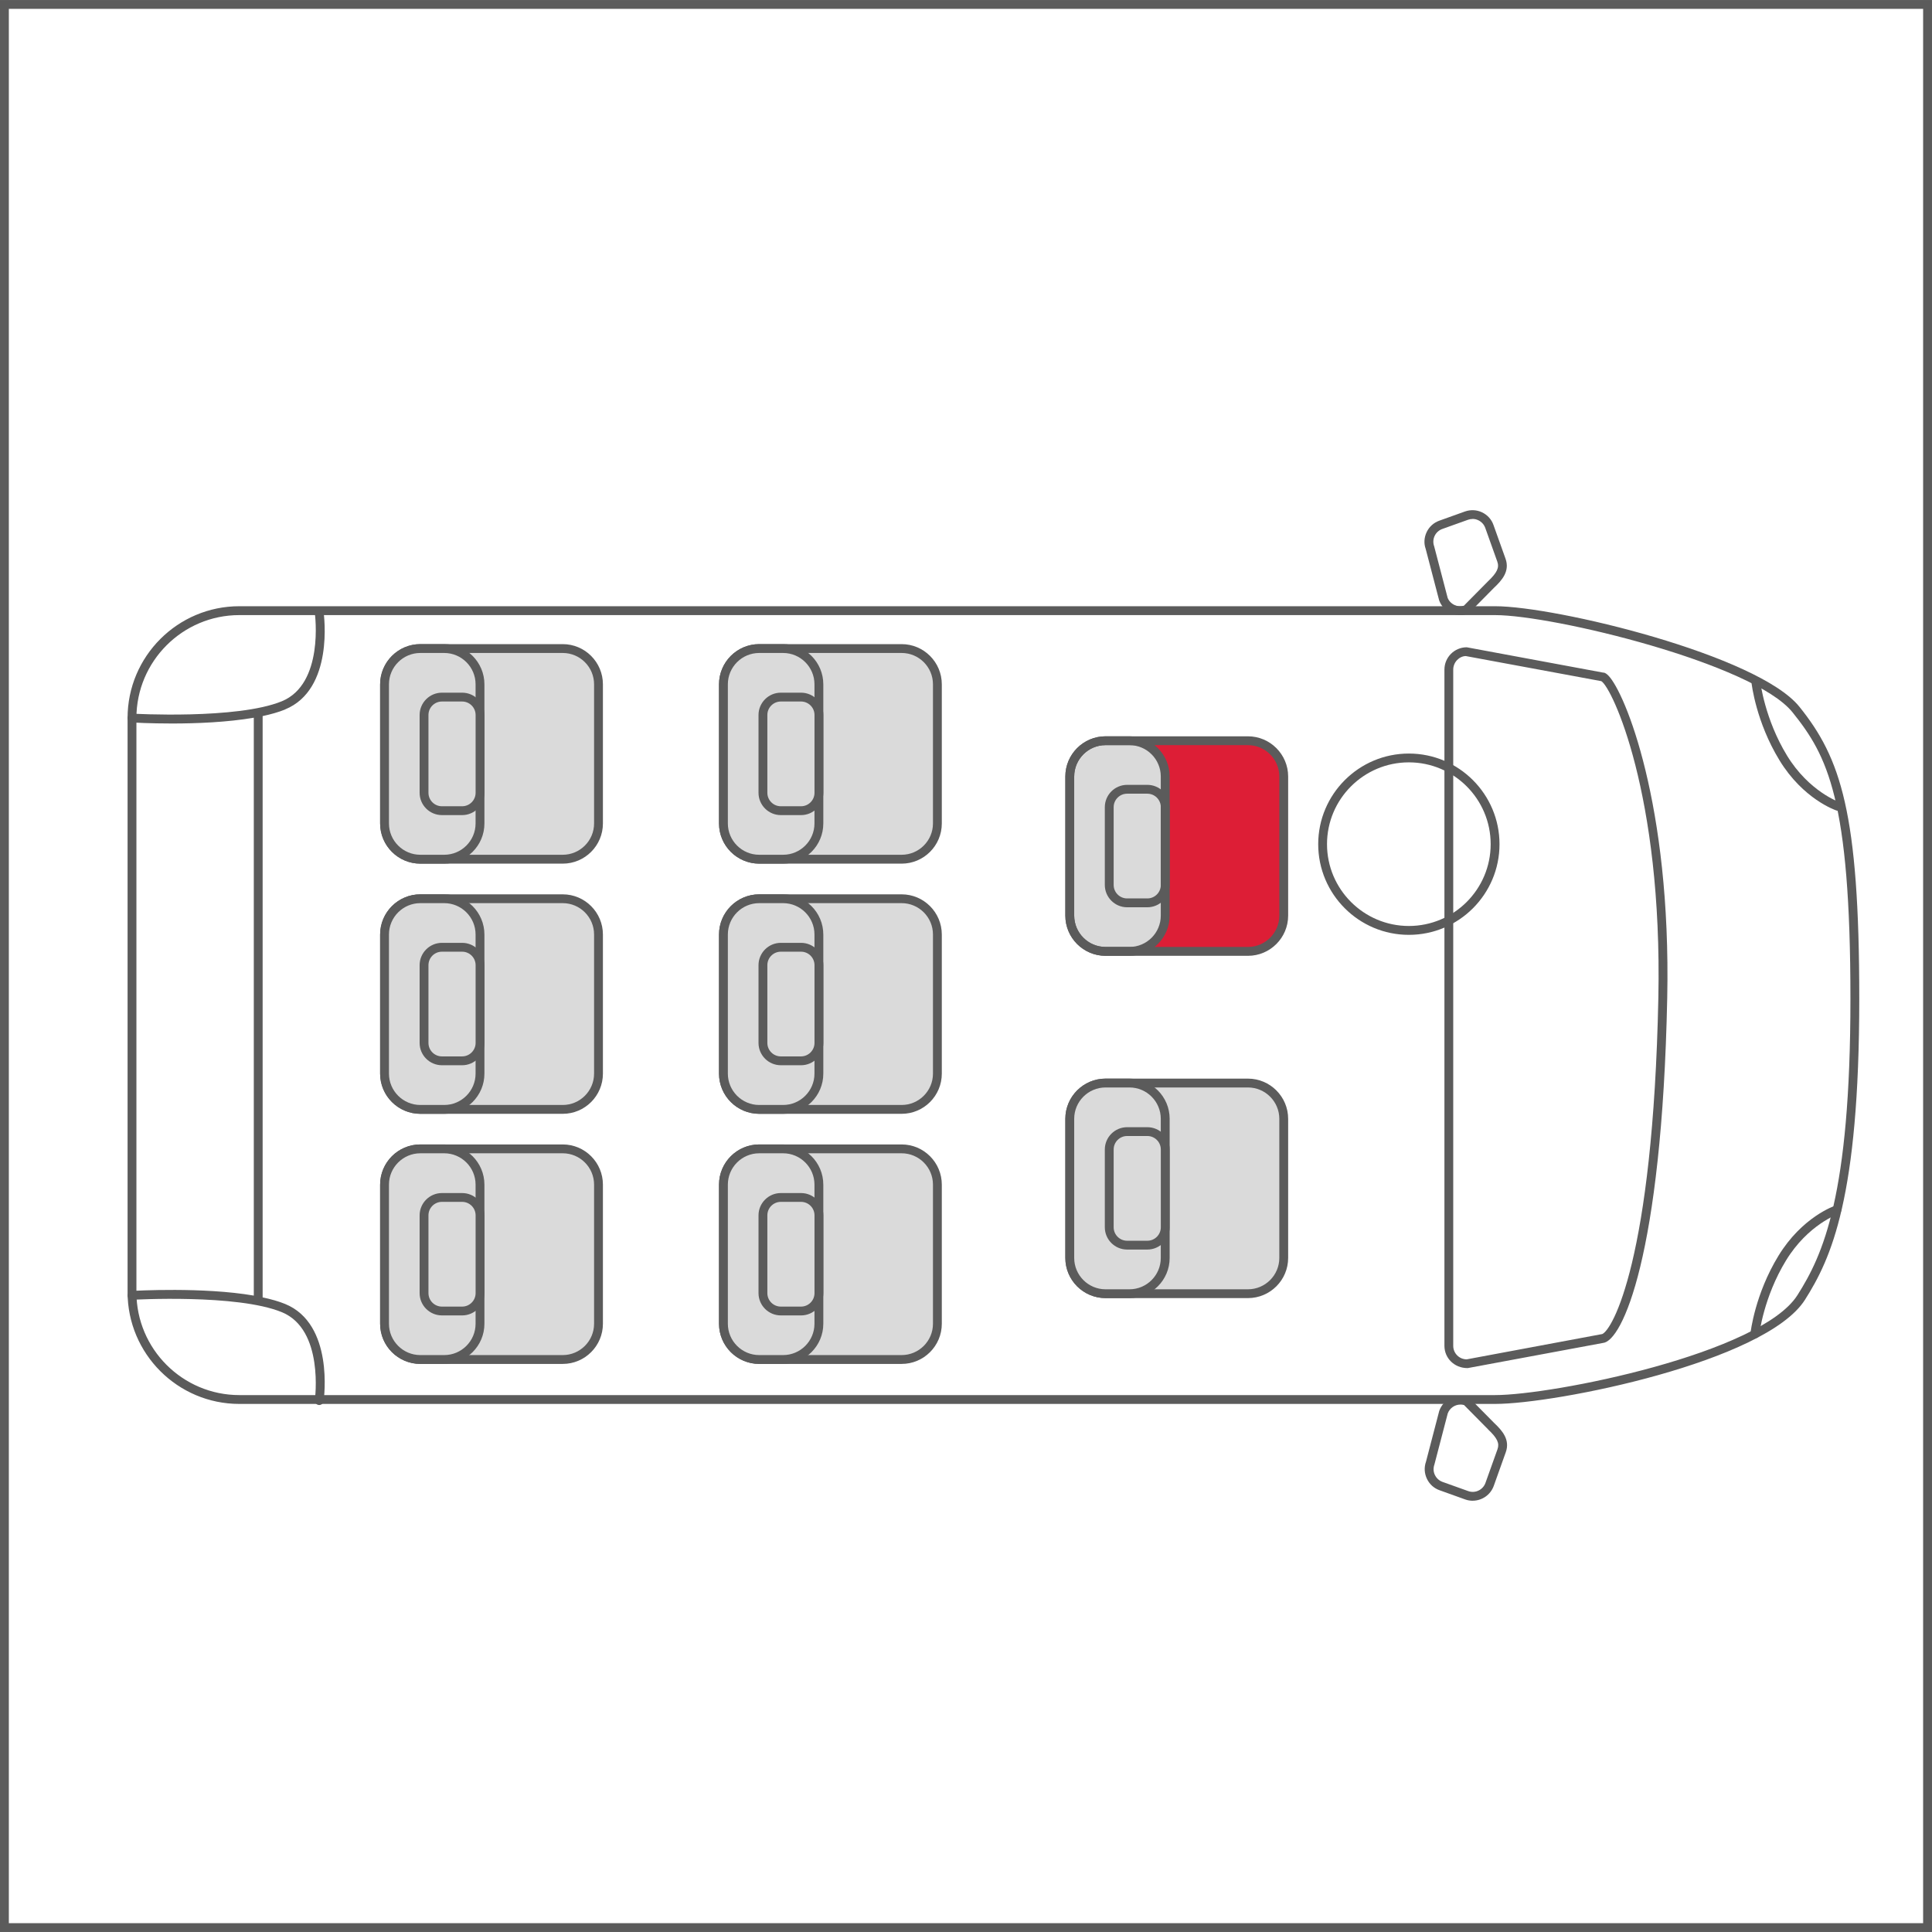 <?xml version="1.0" encoding="UTF-8"?>
<!DOCTYPE svg PUBLIC "-//W3C//DTD SVG 1.1//EN" "http://www.w3.org/Graphics/SVG/1.1/DTD/svg11.dtd">
<!-- Creator: CorelDRAW 2018 (64-Bit) -->
<svg xmlns="http://www.w3.org/2000/svg" xml:space="preserve" width="27.522mm" height="27.522mm" version="1.1" style="shape-rendering:geometricPrecision; text-rendering:geometricPrecision; image-rendering:optimizeQuality; fill-rule:evenodd; clip-rule:evenodd"
viewBox="0 0 570.32 570.31"
 xmlns:xlink="http://www.w3.org/1999/xlink">
 <defs>
  <style type="text/css">
   <![CDATA[
    .fil1 {fill:#DADADA;fill-rule:nonzero}
    .fil2 {fill:#5B5B5B;fill-rule:nonzero}
    .fil0 {fill:#DD1E36;fill-rule:nonzero}
   ]]>
  </style>
 </defs>
 <g id="Слой_x0020_1">
  <path class="fil0" d="M368.39 280.84l-42.04 0c-5.8,0 -10.56,-4.75 -10.56,-10.56l0 -41.07c0,-5.81 4.75,-10.56 10.56,-10.56l42.04 0c5.81,0 10.56,4.75 10.56,10.56l0 41.07c0,5.8 -4.75,10.56 -10.56,10.56z"/>
  <path class="fil1" d="M333.41 280.84l-7.06 0c-5.8,0 -10.56,-4.75 -10.56,-10.56l0 -41.07c0,-5.81 4.75,-10.56 10.56,-10.56l7.06 0c5.81,0 10.56,4.75 10.56,10.56l0 41.07c0,5.8 -4.74,10.56 -10.56,10.56z"/>
  <path class="fil2" d="M70.65 181.57c-16.75,0 -30.38,13.63 -30.38,30.38l0 169.5c0,16.75 13.63,30.37 30.38,30.37l370.69 0c17.05,0 78.3,-12.24 89.26,-29.51 7.57,-11.91 15.64,-29.47 15.64,-87.48 0,-58.9 -6.77,-71.72 -17.1,-84.57 -11.61,-14.41 -70.66,-28.69 -87.8,-28.69l-370.69 0zm370.69 232.86l-370.69 0c-18.19,0 -32.99,-14.8 -32.99,-32.99l0 -169.5c0,-18.19 14.8,-32.99 32.99,-32.99l370.69 0c17.96,0 77.57,14.43 89.83,29.67 12.22,15.19 17.68,31.24 17.68,86.2 0,58.71 -8.28,76.66 -16.04,88.88 -11.63,18.32 -73.53,30.73 -91.46,30.73z"/>
  <path class="fil1" d="M166.11 401.33l-42.04 0c-5.8,0 -10.56,-4.75 -10.56,-10.56l0 -41.06c0,-5.81 4.75,-10.56 10.56,-10.56l42.04 0c5.81,0 10.56,4.75 10.56,10.56l0 41.06c0,5.81 -4.74,10.56 -10.56,10.56z"/>
  <path class="fil2" d="M124.08 340.44c-5.1,0 -9.26,4.15 -9.26,9.26l0 41.06c0,5.1 4.16,9.25 9.26,9.25l42.04 0c5.1,0 9.25,-4.15 9.25,-9.25l0 -41.06c0,-5.11 -4.15,-9.26 -9.25,-9.26l-42.04 0zm42.04 62.18l-42.04 0c-6.54,0 -11.87,-5.31 -11.87,-11.86l0 -41.06c0,-6.54 5.32,-11.87 11.87,-11.87l42.04 0c6.54,0 11.86,5.32 11.86,11.87l0 41.06c0,6.54 -5.32,11.86 -11.86,11.86z"/>
  <path class="fil1" d="M131.13 401.33l-7.05 0c-5.81,0 -10.56,-4.75 -10.56,-10.56l0 -41.06c0,-5.81 4.75,-10.56 10.56,-10.56l7.05 0c5.81,0 10.56,4.75 10.56,10.56l0 41.06c0,5.81 -4.75,10.56 -10.56,10.56z"/>
  <path class="fil2" d="M124.08 340.44c-5.1,0 -9.26,4.15 -9.26,9.26l0 41.06c0,5.1 4.16,9.25 9.26,9.25l7.05 0c5.11,0 9.26,-4.15 9.26,-9.25l0 -41.06c0,-5.11 -4.15,-9.26 -9.26,-9.26l-7.05 0zm7.05 62.18l-7.05 0c-6.54,0 -11.87,-5.31 -11.87,-11.86l0 -41.06c0,-6.54 5.32,-11.87 11.87,-11.87l7.05 0c6.54,0 11.87,5.32 11.87,11.87l0 41.06c0,6.54 -5.33,11.86 -11.87,11.86z"/>
  <path class="fil1" d="M136.41 387l-5.96 0c-2.9,0 -5.28,-2.38 -5.28,-5.28l0 -22.96c0,-2.9 2.37,-5.28 5.28,-5.28l5.96 0c2.91,0 5.28,2.37 5.28,5.28l0 22.96c0,2.9 -2.37,5.28 -5.28,5.28z"/>
  <path class="fil2" d="M130.46 354.78c-2.19,0 -3.98,1.78 -3.98,3.98l0 22.96c0,2.19 1.78,3.98 3.98,3.98l5.96 0c2.19,0 3.98,-1.78 3.98,-3.98l0 -22.96c0,-2.19 -1.78,-3.98 -3.98,-3.98l-5.96 0zm5.96 33.52l-5.96 0c-3.63,0 -6.59,-2.95 -6.59,-6.58l0 -22.96c0,-3.62 2.96,-6.58 6.59,-6.58l5.96 0c3.63,0 6.59,2.95 6.59,6.58l0 22.96c0,3.63 -2.96,6.58 -6.59,6.58z"/>
  <path class="fil1" d="M166.11 327.48l-42.04 0c-5.8,0 -10.56,-4.75 -10.56,-10.56l0 -41.06c0,-5.81 4.75,-10.56 10.56,-10.56l42.04 0c5.81,0 10.56,4.75 10.56,10.56l0 41.06c0,5.81 -4.74,10.56 -10.56,10.56z"/>
  <path class="fil2" d="M124.08 266.6c-5.1,0 -9.26,4.15 -9.26,9.26l0 41.06c0,5.1 4.16,9.26 9.26,9.26l42.04 0c5.1,0 9.25,-4.16 9.25,-9.26l0 -41.06c0,-5.11 -4.15,-9.26 -9.25,-9.26l-42.04 0zm42.04 62.19l-42.04 0c-6.54,0 -11.87,-5.32 -11.87,-11.86l0 -41.06c0,-6.54 5.32,-11.87 11.87,-11.87l42.04 0c6.54,0 11.86,5.33 11.86,11.87l0 41.06c0,6.54 -5.32,11.86 -11.86,11.86z"/>
  <path class="fil1" d="M131.13 327.48l-7.05 0c-5.81,0 -10.56,-4.75 -10.56,-10.56l0 -41.06c0,-5.81 4.75,-10.56 10.56,-10.56l7.05 0c5.81,0 10.56,4.75 10.56,10.56l0 41.06c0,5.81 -4.75,10.56 -10.56,10.56z"/>
  <path class="fil2" d="M124.08 266.6c-5.1,0 -9.26,4.15 -9.26,9.26l0 41.06c0,5.1 4.16,9.26 9.26,9.26l7.05 0c5.11,0 9.26,-4.16 9.26,-9.26l0 -41.06c0,-5.11 -4.15,-9.26 -9.26,-9.26l-7.05 0zm7.05 62.19l-7.05 0c-6.54,0 -11.87,-5.32 -11.87,-11.86l0 -41.06c0,-6.54 5.32,-11.87 11.87,-11.87l7.05 0c6.54,0 11.87,5.33 11.87,11.87l0 41.06c0,6.54 -5.33,11.86 -11.87,11.86z"/>
  <path class="fil1" d="M136.41 313.15l-5.96 0c-2.9,0 -5.28,-2.38 -5.28,-5.28l0 -22.96c0,-2.9 2.37,-5.28 5.28,-5.28l5.96 0c2.91,0 5.28,2.38 5.28,5.28l0 22.96c0,2.9 -2.37,5.28 -5.28,5.28z"/>
  <path class="fil2" d="M130.46 280.93c-2.19,0 -3.98,1.78 -3.98,3.98l0 22.95c0,2.19 1.78,3.98 3.98,3.98l5.96 0c2.19,0 3.98,-1.79 3.98,-3.98l0 -22.95c0,-2.19 -1.78,-3.98 -3.98,-3.98l-5.96 0zm5.96 33.52l-5.96 0c-3.63,0 -6.59,-2.95 -6.59,-6.59l0 -22.95c0,-3.63 2.96,-6.59 6.59,-6.59l5.96 0c3.63,0 6.59,2.95 6.59,6.59l0 22.95c0,3.63 -2.96,6.59 -6.59,6.59z"/>
  <path class="fil1" d="M166.11 253.63l-42.04 0c-5.8,0 -10.56,-4.75 -10.56,-10.56l0 -41.06c0,-5.81 4.75,-10.56 10.56,-10.56l42.04 0c5.81,0 10.56,4.75 10.56,10.56l0 41.06c0,5.81 -4.74,10.56 -10.56,10.56z"/>
  <path class="fil2" d="M124.08 192.75c-5.1,0 -9.26,4.15 -9.26,9.25l0 41.07c0,5.1 4.16,9.25 9.26,9.25l42.04 0c5.1,0 9.25,-4.15 9.25,-9.25l0 -41.07c0,-5.1 -4.15,-9.25 -9.25,-9.25l-42.04 0zm42.04 62.19l-42.04 0c-6.54,0 -11.87,-5.32 -11.87,-11.86l0 -41.07c0,-6.54 5.32,-11.87 11.87,-11.87l42.04 0c6.54,0 11.86,5.32 11.86,11.87l0 41.07c0,6.54 -5.32,11.86 -11.86,11.86z"/>
  <path class="fil1" d="M131.13 253.63l-7.05 0c-5.81,0 -10.56,-4.75 -10.56,-10.56l0 -41.06c0,-5.81 4.75,-10.56 10.56,-10.56l7.05 0c5.81,0 10.56,4.75 10.56,10.56l0 41.06c0,5.81 -4.75,10.56 -10.56,10.56z"/>
  <path class="fil2" d="M124.08 192.75c-5.1,0 -9.26,4.15 -9.26,9.25l0 41.07c0,5.1 4.16,9.25 9.26,9.25l7.05 0c5.11,0 9.26,-4.15 9.26,-9.25l0 -41.07c0,-5.1 -4.15,-9.25 -9.26,-9.25l-7.05 0zm7.05 62.19l-7.05 0c-6.54,0 -11.87,-5.32 -11.87,-11.86l0 -41.07c0,-6.54 5.32,-11.87 11.87,-11.87l7.05 0c6.54,0 11.87,5.32 11.87,11.87l0 41.07c0,6.54 -5.33,11.86 -11.87,11.86z"/>
  <path class="fil1" d="M136.41 239.3l-5.96 0c-2.9,0 -5.28,-2.38 -5.28,-5.28l0 -22.96c0,-2.91 2.37,-5.28 5.28,-5.28l5.96 0c2.91,0 5.28,2.37 5.28,5.28l0 22.96c0,2.9 -2.37,5.28 -5.28,5.28z"/>
  <path class="fil2" d="M130.46 207.08c-2.19,0 -3.98,1.78 -3.98,3.98l0 22.96c0,2.19 1.78,3.98 3.98,3.98l5.96 0c2.19,0 3.98,-1.78 3.98,-3.98l0 -22.96c0,-2.19 -1.78,-3.98 -3.98,-3.98l-5.96 0zm5.96 33.53l-5.96 0c-3.63,0 -6.59,-2.95 -6.59,-6.59l0 -22.96c0,-3.63 2.96,-6.59 6.59,-6.59l5.96 0c3.63,0 6.59,2.95 6.59,6.59l0 22.96c0,3.63 -2.96,6.59 -6.59,6.59z"/>
  <path class="fil1" d="M266.16 401.33l-42.04 0c-5.8,0 -10.56,-4.75 -10.56,-10.56l0 -41.06c0,-5.81 4.75,-10.56 10.56,-10.56l42.04 0c5.81,0 10.56,4.75 10.56,10.56l0 41.06c0,5.81 -4.74,10.56 -10.56,10.56z"/>
  <path class="fil2" d="M224.12 340.44c-5.1,0 -9.26,4.15 -9.26,9.26l0 41.06c0,5.1 4.16,9.25 9.26,9.25l42.04 0c5.1,0 9.25,-4.15 9.25,-9.25l0 -41.06c0,-5.11 -4.15,-9.26 -9.25,-9.26l-42.04 0zm42.04 62.18l-42.04 0c-6.54,0 -11.87,-5.31 -11.87,-11.86l0 -41.06c0,-6.54 5.32,-11.87 11.87,-11.87l42.04 0c6.54,0 11.86,5.32 11.86,11.87l0 41.06c0,6.54 -5.32,11.86 -11.86,11.86z"/>
  <path class="fil1" d="M231.17 401.33l-7.05 0c-5.81,0 -10.56,-4.75 -10.56,-10.56l0 -41.06c0,-5.81 4.75,-10.56 10.56,-10.56l7.05 0c5.81,0 10.56,4.75 10.56,10.56l0 41.06c0,5.81 -4.75,10.56 -10.56,10.56z"/>
  <path class="fil2" d="M224.12 340.44c-5.1,0 -9.26,4.15 -9.26,9.26l0 41.06c0,5.1 4.16,9.25 9.26,9.25l7.05 0c5.11,0 9.26,-4.15 9.26,-9.25l0 -41.06c0,-5.11 -4.15,-9.26 -9.26,-9.26l-7.05 0zm7.05 62.18l-7.05 0c-6.54,0 -11.87,-5.31 -11.87,-11.86l0 -41.06c0,-6.54 5.32,-11.87 11.87,-11.87l7.05 0c6.54,0 11.87,5.32 11.87,11.87l0 41.06c0,6.54 -5.33,11.86 -11.87,11.86z"/>
  <path class="fil1" d="M236.45 387l-5.96 0c-2.9,0 -5.28,-2.38 -5.28,-5.28l0 -22.96c0,-2.9 2.37,-5.28 5.28,-5.28l5.96 0c2.91,0 5.28,2.37 5.28,5.28l0 22.96c0,2.9 -2.37,5.28 -5.28,5.28z"/>
  <path class="fil2" d="M230.5 354.78c-2.19,0 -3.98,1.78 -3.98,3.98l0 22.96c0,2.19 1.78,3.98 3.98,3.98l5.96 0c2.19,0 3.98,-1.78 3.98,-3.98l0 -22.96c0,-2.19 -1.78,-3.98 -3.98,-3.98l-5.96 0zm5.96 33.52l-5.96 0c-3.63,0 -6.59,-2.95 -6.59,-6.58l0 -22.96c0,-3.62 2.96,-6.58 6.59,-6.58l5.96 0c3.63,0 6.59,2.95 6.59,6.58l0 22.96c0,3.63 -2.96,6.58 -6.59,6.58z"/>
  <path class="fil1" d="M266.16 327.48l-42.04 0c-5.8,0 -10.56,-4.75 -10.56,-10.56l0 -41.06c0,-5.81 4.75,-10.56 10.56,-10.56l42.04 0c5.81,0 10.56,4.75 10.56,10.56l0 41.06c0,5.81 -4.74,10.56 -10.56,10.56z"/>
  <path class="fil2" d="M224.12 266.6c-5.1,0 -9.26,4.15 -9.26,9.26l0 41.06c0,5.1 4.16,9.26 9.26,9.26l42.04 0c5.1,0 9.25,-4.16 9.25,-9.26l0 -41.06c0,-5.11 -4.15,-9.26 -9.25,-9.26l-42.04 0zm42.04 62.19l-42.04 0c-6.54,0 -11.87,-5.32 -11.87,-11.86l0 -41.06c0,-6.54 5.32,-11.87 11.87,-11.87l42.04 0c6.54,0 11.86,5.33 11.86,11.87l0 41.06c0,6.54 -5.32,11.86 -11.86,11.86z"/>
  <path class="fil1" d="M231.17 327.48l-7.05 0c-5.81,0 -10.56,-4.75 -10.56,-10.56l0 -41.06c0,-5.81 4.75,-10.56 10.56,-10.56l7.05 0c5.81,0 10.56,4.75 10.56,10.56l0 41.06c0,5.81 -4.75,10.56 -10.56,10.56z"/>
  <path class="fil2" d="M224.12 266.6c-5.1,0 -9.26,4.15 -9.26,9.26l0 41.06c0,5.1 4.16,9.26 9.26,9.26l7.05 0c5.11,0 9.26,-4.16 9.26,-9.26l0 -41.06c0,-5.11 -4.15,-9.26 -9.26,-9.26l-7.05 0zm7.05 62.19l-7.05 0c-6.54,0 -11.87,-5.32 -11.87,-11.86l0 -41.06c0,-6.54 5.32,-11.87 11.87,-11.87l7.05 0c6.54,0 11.87,5.33 11.87,11.87l0 41.06c0,6.54 -5.33,11.86 -11.87,11.86z"/>
  <path class="fil1" d="M236.45 313.15l-5.96 0c-2.9,0 -5.28,-2.38 -5.28,-5.28l0 -22.96c0,-2.9 2.37,-5.28 5.28,-5.28l5.96 0c2.91,0 5.28,2.38 5.28,5.28l0 22.96c0,2.9 -2.37,5.28 -5.28,5.28z"/>
  <path class="fil2" d="M230.5 280.93c-2.19,0 -3.98,1.78 -3.98,3.98l0 22.95c0,2.19 1.78,3.98 3.98,3.98l5.96 0c2.19,0 3.98,-1.79 3.98,-3.98l0 -22.95c0,-2.19 -1.78,-3.98 -3.98,-3.98l-5.96 0zm5.96 33.52l-5.96 0c-3.63,0 -6.59,-2.95 -6.59,-6.59l0 -22.95c0,-3.63 2.96,-6.59 6.59,-6.59l5.96 0c3.63,0 6.59,2.95 6.59,6.59l0 22.95c0,3.63 -2.96,6.59 -6.59,6.59z"/>
  <path class="fil1" d="M266.16 253.63l-42.04 0c-5.8,0 -10.56,-4.75 -10.56,-10.56l0 -41.06c0,-5.81 4.75,-10.56 10.56,-10.56l42.04 0c5.81,0 10.56,4.75 10.56,10.56l0 41.06c0,5.81 -4.74,10.56 -10.56,10.56z"/>
  <path class="fil2" d="M224.12 192.75c-5.1,0 -9.26,4.15 -9.26,9.25l0 41.07c0,5.1 4.16,9.25 9.26,9.25l42.04 0c5.1,0 9.25,-4.15 9.25,-9.25l0 -41.07c0,-5.1 -4.15,-9.25 -9.25,-9.25l-42.04 0zm42.04 62.19l-42.04 0c-6.54,0 -11.87,-5.32 -11.87,-11.86l0 -41.07c0,-6.54 5.32,-11.87 11.87,-11.87l42.04 0c6.54,0 11.86,5.32 11.86,11.87l0 41.07c0,6.54 -5.32,11.86 -11.86,11.86z"/>
  <path class="fil1" d="M231.17 253.63l-7.05 0c-5.81,0 -10.56,-4.75 -10.56,-10.56l0 -41.06c0,-5.81 4.75,-10.56 10.56,-10.56l7.05 0c5.81,0 10.56,4.75 10.56,10.56l0 41.06c0,5.81 -4.75,10.56 -10.56,10.56z"/>
  <path class="fil2" d="M224.12 192.75c-5.1,0 -9.26,4.15 -9.26,9.25l0 41.07c0,5.1 4.16,9.25 9.26,9.25l7.05 0c5.11,0 9.26,-4.15 9.26,-9.25l0 -41.07c0,-5.1 -4.15,-9.25 -9.26,-9.25l-7.05 0zm7.05 62.19l-7.05 0c-6.54,0 -11.87,-5.32 -11.87,-11.86l0 -41.07c0,-6.54 5.32,-11.87 11.87,-11.87l7.05 0c6.54,0 11.87,5.32 11.87,11.87l0 41.07c0,6.54 -5.33,11.86 -11.87,11.86z"/>
  <path class="fil1" d="M236.45 239.3l-5.96 0c-2.9,0 -5.28,-2.38 -5.28,-5.28l0 -22.96c0,-2.91 2.37,-5.28 5.28,-5.28l5.96 0c2.91,0 5.28,2.37 5.28,5.28l0 22.96c0,2.9 -2.37,5.28 -5.28,5.28z"/>
  <path class="fil2" d="M230.5 207.08c-2.19,0 -3.98,1.78 -3.98,3.98l0 22.96c0,2.19 1.78,3.98 3.98,3.98l5.96 0c2.19,0 3.98,-1.78 3.98,-3.98l0 -22.96c0,-2.19 -1.78,-3.98 -3.98,-3.98l-5.96 0zm5.96 33.53l-5.96 0c-3.63,0 -6.59,-2.95 -6.59,-6.59l0 -22.96c0,-3.63 2.96,-6.59 6.59,-6.59l5.96 0c3.63,0 6.59,2.95 6.59,6.59l0 22.96c0,3.63 -2.96,6.59 -6.59,6.59z"/>
  <path class="fil1" d="M368.39 381.89l-42.04 0c-5.8,0 -10.56,-4.75 -10.56,-10.56l0 -41.05c0,-5.82 4.75,-10.56 10.56,-10.56l42.04 0c5.81,0 10.56,4.74 10.56,10.56l0 41.05c0,5.82 -4.75,10.56 -10.56,10.56z"/>
  <path class="fil2" d="M326.35 321.01c-5.1,0 -9.25,4.15 -9.25,9.26l0 41.06c0,5.1 4.15,9.26 9.25,9.26l42.04 0c5.1,0 9.26,-4.15 9.26,-9.26l0 -41.06c0,-5.11 -4.16,-9.26 -9.26,-9.26l-42.04 0zm42.04 62.18l-42.04 0c-6.54,0 -11.87,-5.31 -11.87,-11.86l0 -41.06c0,-6.54 5.32,-11.87 11.87,-11.87l42.04 0c6.54,0 11.87,5.32 11.87,11.87l0 41.06c0,6.54 -5.32,11.86 -11.87,11.86z"/>
  <path class="fil1" d="M333.41 381.89l-7.06 0c-5.8,0 -10.56,-4.75 -10.56,-10.56l0 -41.05c0,-5.82 4.75,-10.56 10.56,-10.56l7.06 0c5.81,0 10.56,4.74 10.56,10.56l0 41.05c0,5.82 -4.74,10.56 -10.56,10.56z"/>
  <path class="fil2" d="M326.35 321.01c-5.1,0 -9.25,4.15 -9.25,9.26l0 41.06c0,5.1 4.15,9.26 9.25,9.26l7.06 0c5.11,0 9.25,-4.15 9.25,-9.26l0 -41.06c0,-5.11 -4.14,-9.26 -9.25,-9.26l-7.06 0zm7.06 62.18l-7.06 0c-6.54,0 -11.86,-5.31 -11.86,-11.86l0 -41.06c0,-6.54 5.32,-11.87 11.86,-11.87l7.06 0c6.54,0 11.87,5.32 11.87,11.87l0 41.06c0,6.54 -5.32,11.86 -11.87,11.86z"/>
  <path class="fil1" d="M338.69 367.56l-5.96 0c-2.9,0 -5.28,-2.37 -5.28,-5.28l0 -22.96c0,-2.9 2.37,-5.28 5.28,-5.28l5.96 0c2.9,0 5.28,2.38 5.28,5.28l0 22.96c0,2.9 -2.38,5.28 -5.28,5.28z"/>
  <path class="fil2" d="M332.73 335.34c-2.19,0 -3.98,1.78 -3.98,3.98l0 22.96c0,2.19 1.78,3.98 3.98,3.98l5.96 0c2.19,0 3.98,-1.78 3.98,-3.98l0 -22.96c0,-2.19 -1.78,-3.98 -3.98,-3.98l-5.96 0zm5.96 33.52l-5.96 0c-3.63,0 -6.59,-2.94 -6.59,-6.58l0 -22.96c0,-3.62 2.95,-6.58 6.59,-6.58l5.96 0c3.63,0 6.59,2.95 6.59,6.58l0 22.96c0,3.63 -2.96,6.58 -6.59,6.58z"/>
  <path class="fil2" d="M326.35 219.96c-5.1,0 -9.25,4.15 -9.25,9.26l0 41.06c0,5.1 4.15,9.25 9.25,9.25l42.04 0c5.1,0 9.26,-4.15 9.26,-9.25l0 -41.06c0,-5.11 -4.16,-9.26 -9.26,-9.26l-42.04 0zm42.04 62.19l-42.04 0c-6.54,0 -11.87,-5.32 -11.87,-11.87l0 -41.06c0,-6.54 5.32,-11.87 11.87,-11.87l42.04 0c6.54,0 11.87,5.33 11.87,11.87l0 41.06c0,6.54 -5.32,11.87 -11.87,11.87z"/>
  <path class="fil2" d="M326.35 219.96c-5.1,0 -9.25,4.15 -9.25,9.26l0 41.06c0,5.1 4.15,9.25 9.25,9.25l7.06 0c5.11,0 9.25,-4.15 9.25,-9.25l0 -41.06c0,-5.11 -4.14,-9.26 -9.25,-9.26l-7.06 0zm7.06 62.19l-7.06 0c-6.54,0 -11.86,-5.32 -11.86,-11.87l0 -41.06c0,-6.54 5.32,-11.87 11.86,-11.87l7.06 0c6.54,0 11.87,5.33 11.87,11.87l0 41.06c0,6.54 -5.32,11.87 -11.87,11.87z"/>
  <path class="fil2" d="M332.73 234.29c-2.19,0 -3.98,1.78 -3.98,3.98l0 22.96c0,2.19 1.78,3.98 3.98,3.98l5.96 0c2.19,0 3.98,-1.78 3.98,-3.98l0 -22.96c0,-2.19 -1.78,-3.98 -3.98,-3.98l-5.96 0zm5.96 33.53l-5.96 0c-3.63,0 -6.59,-2.95 -6.59,-6.59l0 -22.96c0,-3.63 2.95,-6.59 6.59,-6.59l5.96 0c3.63,0 6.59,2.95 6.59,6.59l0 22.96c0,3.63 -2.96,6.59 -6.59,6.59z"/>
  <path class="fil2" d="M432.73 193.66c-1.95,0.02 -3.74,1.8 -3.74,4l0 199.63c0,2.2 1.79,3.98 3.98,3.98l39.8 -7.43c0.05,-0.01 0.1,-0.02 0.16,-0.02 2.97,-1.09 15.03,-21.9 16.61,-99.32 1.23,-60.19 -13.7,-91.61 -16.84,-93.43l-39.97 -7.4zm0.44 210.19c-3.85,0 -6.78,-2.94 -6.78,-6.56l0 -199.63c0,-3.63 2.95,-6.59 6.59,-6.59l40.29 7.48c0.53,-0.05 1.16,0.5 1.55,0.91 4.84,4.94 18.51,37.94 17.34,95.09 -1.56,76.27 -13.35,101.42 -18.98,101.88l-39.96 7.43 -0.04 0z"/>
  <g>
   <path class="fil2" d="M434.67 153.2c-0.45,0 -0.89,0.08 -1.32,0.23l-7.6 2.72c-0.99,0.36 -1.79,1.08 -2.25,2.04 -0.45,0.97 -0.51,2.05 -0.15,3.04l3.98 15.21c0.32,0.88 1.05,1.69 2.01,2.14 0.89,0.42 1.85,0.5 2.78,0.23l7.08 -7.16c0.01,-0.01 0.01,-0.01 0.03,-0.03 2.71,-2.57 3.41,-4.06 2.76,-5.86l-3.55 -9.94c-0.36,-0.99 -1.09,-1.79 -2.05,-2.25 -0.54,-0.26 -1.13,-0.39 -1.7,-0.39zm-1.86 26.77l0.04 0 -0.04 0zm-1.77 1.61c-0.97,0 -1.92,-0.21 -2.82,-0.64 -1.59,-0.75 -2.79,-2.08 -3.39,-3.73l-3.98 -15.21c-0.56,-1.54 -0.47,-3.33 0.29,-4.92 0.75,-1.59 2.08,-2.79 3.73,-3.38l7.59 -2.72c1.65,-0.58 3.44,-0.5 5.03,0.25 1.59,0.76 2.8,2.08 3.38,3.74l3.55 9.93c1.34,3.71 -1.05,6.4 -3.41,8.62l-7.28 7.37c-0.14,0.14 -0.31,0.25 -0.49,0.31 -0.71,0.26 -1.46,0.39 -2.21,0.39z"/>
  </g>
  <path class="fil2" d="M431.11 414.62c-1.63,0 -3.16,1.02 -3.75,2.64l-3.91 14.99c-0.39,1.1 -0.34,2.18 0.12,3.14 0.46,0.96 1.26,1.69 2.24,2.05l7.6 2.72c2.06,0.74 4.34,-0.34 5.09,-2.41l3.55 -9.93c0.65,-1.8 -0.05,-3.29 -2.77,-5.86 -0.01,-0.01 -0.01,-0.02 -0.02,-0.04l-7.08 -7.16c-0.36,-0.1 -0.72,-0.15 -1.08,-0.15zm3.63 28.39c-0.74,0 -1.48,-0.12 -2.21,-0.38l-7.6 -2.73c-1.64,-0.58 -2.97,-1.79 -3.72,-3.39 -0.75,-1.59 -0.85,-3.38 -0.26,-5.04l3.91 -14.99c1.26,-3.52 5.04,-5.31 8.46,-4.09 0.18,0.07 0.35,0.18 0.49,0.31l7.28 7.37c2.35,2.22 4.74,4.91 3.41,8.62l-3.55 9.94c-0.97,2.69 -3.52,4.37 -6.21,4.37z"/>
  <path class="fil2" d="M542.98 236.78c-0.09,-0.03 -8.97,-3.13 -15.45,-13.73 -6.59,-10.78 -7.88,-21.7 -7.9,-21.81 -0.07,-0.71 -0.69,-1.25 -1.43,-1.15 -0.72,0.08 -1.23,0.72 -1.16,1.44 0.05,0.47 1.35,11.59 8.25,22.89 7,11.46 16.45,14.71 16.85,14.84 0.13,0.05 0.28,0.07 0.41,0.07 0.55,0 1.05,-0.35 1.24,-0.89 0.23,-0.68 -0.14,-1.42 -0.82,-1.65z"/>
  <path class="fil2" d="M541.83 355.87c-0.4,0.13 -9.85,3.39 -16.84,14.83 -6.91,11.3 -8.21,22.43 -8.26,22.9 -0.08,0.72 0.44,1.36 1.15,1.45 0.05,0.01 0.1,0.01 0.15,0.01 0.66,0 1.22,-0.5 1.3,-1.16 0.01,-0.11 1.3,-11.04 7.89,-21.81 6.47,-10.6 15.36,-13.7 15.45,-13.73 0.68,-0.22 1.04,-0.97 0.82,-1.65 -0.23,-0.69 -0.99,-1.06 -1.65,-0.83z"/>
  <path class="fil2" d="M84.17 209.41c14.44,-5.91 11.48,-27.79 11.35,-28.71 -0.1,-0.71 -0.78,-1.21 -1.47,-1.1 -0.72,0.1 -1.21,0.76 -1.11,1.47 0.03,0.21 2.81,20.79 -9.76,25.94 -13.22,5.41 -43.83,3.66 -44.14,3.65 -0.73,-0.01 -1.34,0.51 -1.38,1.22 -0.04,0.73 0.51,1.34 1.23,1.38 0.5,0.03 5.34,0.31 11.9,0.31 7.17,0 16.35,-0.36 24.13,-1.71l0 170.59c-14.91,-2.58 -35,-1.43 -36.03,-1.37 -0.71,0.05 -1.26,0.67 -1.23,1.38 0.04,0.71 0.67,1.2 1.38,1.23 0.31,-0.02 30.92,-1.77 44.14,3.65 12.55,5.12 9.79,25.72 9.76,25.92 -0.1,0.72 0.39,1.37 1.11,1.48 0.06,0.01 0.12,0.01 0.18,0.01 0.64,0 1.2,-0.47 1.29,-1.12 0.13,-0.93 3.09,-22.81 -11.35,-28.71 -1.92,-0.79 -4.2,-1.42 -6.64,-1.94l0 -171.6c2.44,-0.53 4.72,-1.16 6.64,-1.95z"/>
  <path class="fil2" d="M415.89 225.04c-13.32,0 -24.16,10.83 -24.16,24.15 0,13.32 10.84,24.15 24.16,24.15 13.32,0 24.15,-10.84 24.15,-24.15 0,-13.32 -10.83,-24.15 -24.15,-24.15zm0 50.92c-14.76,0 -26.76,-12 -26.76,-26.76 0,-14.76 12,-26.76 26.76,-26.76 14.76,0 26.76,12 26.76,26.76 0,14.76 -12,26.76 -26.76,26.76z"/>
  <path class="fil2" d="M-0 570.31l570.32 0 0 -570.31 -570.32 0 0 570.31zm2.61 -567.7l565.09 0 0 565.1 -565.09 0 0 -565.1z"/>
 </g>
</svg>
